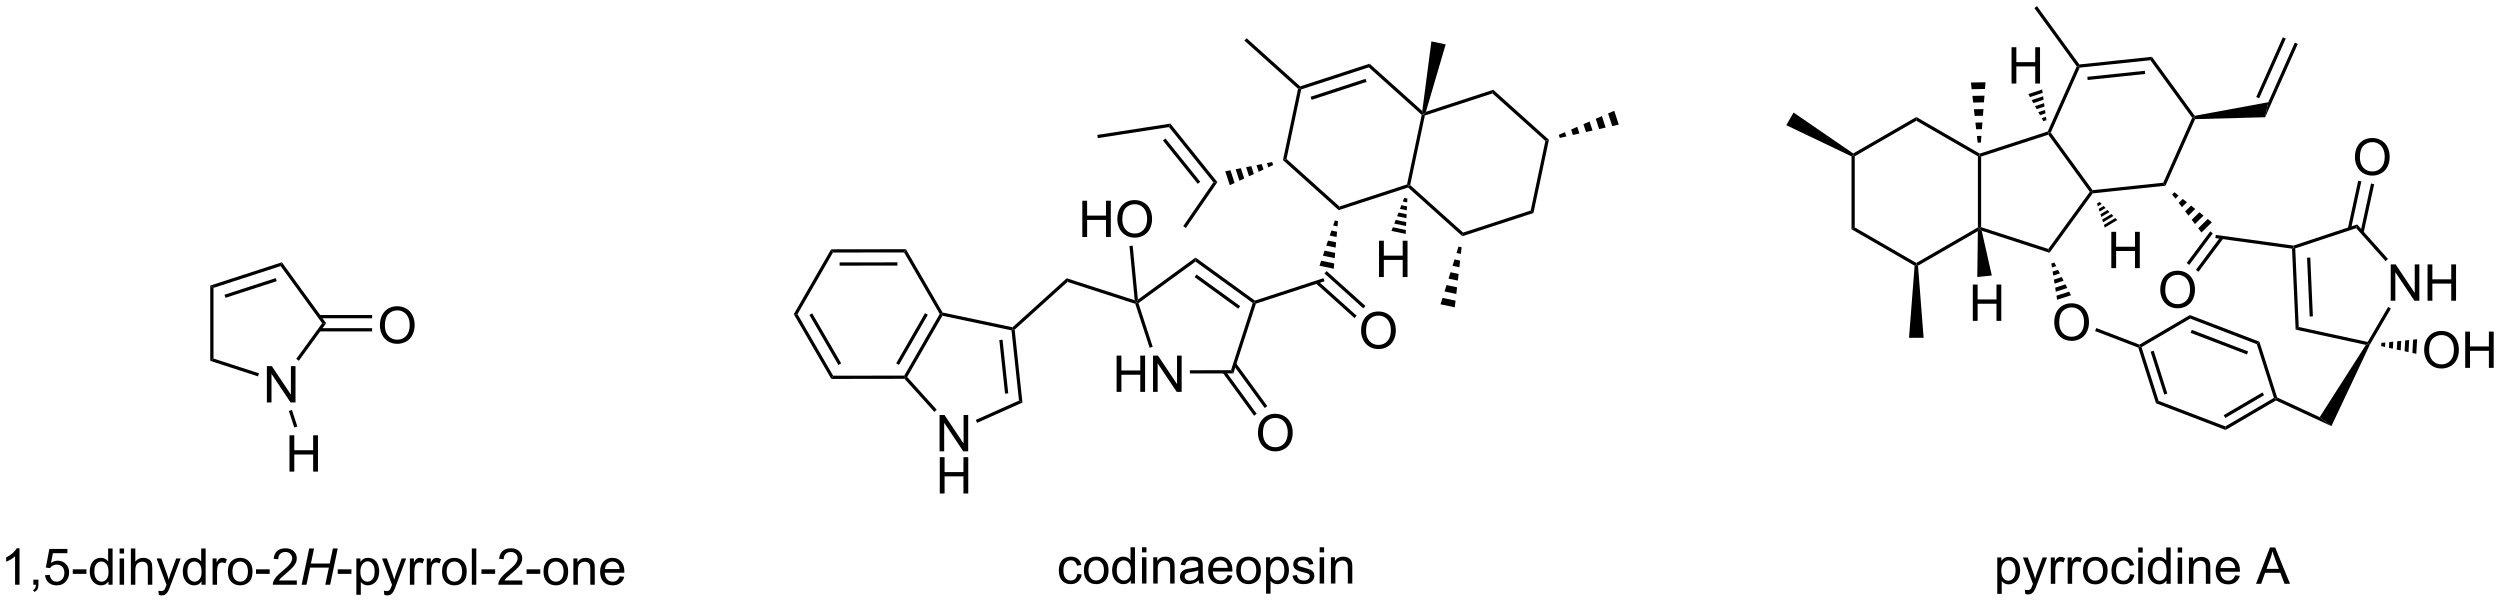 <?xml version="1.0" encoding="UTF-8"?>
<!DOCTYPE svg PUBLIC '-//W3C//DTD SVG 1.0//EN'
          'http://www.w3.org/TR/2001/REC-SVG-20010904/DTD/svg10.dtd'>
<svg stroke-dasharray="none" shape-rendering="auto" xmlns="http://www.w3.org/2000/svg" font-family="'Dialog'" text-rendering="auto" width="1024" fill-opacity="1" color-interpolation="auto" color-rendering="auto" preserveAspectRatio="xMidYMid meet" font-size="12px" viewBox="0 0 1024 247" fill="black" xmlns:xlink="http://www.w3.org/1999/xlink" stroke="black" image-rendering="auto" stroke-miterlimit="10" stroke-linecap="square" stroke-linejoin="miter" font-style="normal" stroke-width="1" height="247" stroke-dashoffset="0" font-weight="normal" stroke-opacity="1"
><!--Generated by the Batik Graphics2D SVG Generator--><defs id="genericDefs"
  /><g
  ><defs id="defs1"
    ><clipPath clipPathUnits="userSpaceOnUse" id="clipPath1"
      ><path d="M1.53 0.633 L407.085 0.633 L407.085 98.23 L1.53 98.23 L1.53 0.633 Z"
      /></clipPath
      ><clipPath clipPathUnits="userSpaceOnUse" id="clipPath2"
      ><path d="M4.989 8.617 L4.989 103.501 L399.267 103.501 L399.267 8.617 Z"
      /></clipPath
    ></defs
    ><g transform="scale(2.525,2.525) translate(-1.53,-0.633) matrix(1.029,0,0,1.029,-3.601,-8.231)"
    ><path d="M47.059 72.057 L47.059 66.33 L47.838 66.33 L50.846 70.825 L50.846 66.33 L51.572 66.33 L51.572 72.057 L50.793 72.057 L47.786 67.557 L47.786 72.057 L47.059 72.057 Z" stroke="none" clip-path="url(#clipPath2)"
    /></g
    ><g transform="matrix(2.597,0,0,2.597,-12.956,-22.38)"
    ><path d="M38.149 53.656 L38.66 54.027 L38.66 65.165 L38.149 65.536 Z" stroke="none" clip-path="url(#clipPath2)"
    /></g
    ><g transform="matrix(2.597,0,0,2.597,-12.956,-22.38)"
    ><path d="M38.149 65.536 L38.66 65.165 L45.838 67.497 L45.68 67.983 Z" stroke="none" clip-path="url(#clipPath2)"
    /></g
    ><g transform="matrix(2.597,0,0,2.597,-12.956,-22.38)"
    ><path d="M52.127 65.518 L51.714 65.218 L55.799 59.596 L56.43 59.596 Z" stroke="none" clip-path="url(#clipPath2)"
    /></g
    ><g transform="matrix(2.597,0,0,2.597,-12.956,-22.38)"
    ><path d="M56.43 59.596 L55.799 59.596 L49.252 50.585 L49.447 49.985 Z" stroke="none" clip-path="url(#clipPath2)"
    /></g
    ><g transform="matrix(2.597,0,0,2.597,-12.956,-22.38)"
    ><path d="M49.447 49.985 L49.252 50.585 L38.66 54.027 L38.149 53.656 ZM48.48 52.478 L40.397 55.104 L40.555 55.589 L48.637 52.963 Z" stroke="none" clip-path="url(#clipPath2)"
    /></g
    ><g transform="matrix(2.597,0,0,2.597,-12.956,-22.38)"
    ><path d="M64.911 59.957 Q64.911 58.53 65.677 57.725 Q66.442 56.918 67.653 56.918 Q68.445 56.918 69.08 57.298 Q69.718 57.676 70.052 58.353 Q70.388 59.03 70.388 59.889 Q70.388 60.761 70.036 61.449 Q69.684 62.136 69.039 62.491 Q68.395 62.845 67.648 62.845 Q66.841 62.845 66.203 62.454 Q65.567 62.061 65.239 61.386 Q64.911 60.709 64.911 59.957 ZM65.692 59.967 Q65.692 61.004 66.247 61.6 Q66.804 62.194 67.645 62.194 Q68.5 62.194 69.052 61.592 Q69.606 60.991 69.606 59.886 Q69.606 59.186 69.369 58.665 Q69.132 58.144 68.677 57.858 Q68.224 57.569 67.656 57.569 Q66.851 57.569 66.27 58.123 Q65.692 58.676 65.692 59.967 Z" stroke="none" clip-path="url(#clipPath2)"
    /></g
    ><g transform="matrix(2.597,0,0,2.597,-12.956,-22.38)"
    ><path d="M55.362 60.887 L63.681 60.887 L63.681 60.377 L55.362 60.377 ZM55.362 58.815 L63.681 58.815 L63.681 58.305 L55.362 58.305 Z" stroke="none" clip-path="url(#clipPath2)"
    /></g
    ><g transform="matrix(2.597,0,0,2.597,-12.956,-22.38)"
    ><path d="M50.647 83.002 L50.647 77.275 L51.404 77.275 L51.404 79.627 L54.381 79.627 L54.381 77.275 L55.139 77.275 L55.139 83.002 L54.381 83.002 L54.381 80.302 L51.404 80.302 L51.404 83.002 L50.647 83.002 Z" stroke="none" clip-path="url(#clipPath2)"
    /></g
    ><g transform="matrix(2.597,0,0,2.597,-12.956,-22.38)"
    ><path d="M50.553 73.435 L51.038 73.278 L51.887 75.889 L51.401 76.046 Z" stroke="none" clip-path="url(#clipPath2)"
    /></g
    ><g transform="matrix(2.597,0,0,2.597,-12.956,-22.38)"
    ><path d="M8.07 100.844 L7.367 100.844 L7.367 96.362 Q7.112 96.604 6.7 96.846 Q6.289 97.088 5.961 97.211 L5.961 96.531 Q6.549 96.252 6.989 95.859 Q7.432 95.463 7.617 95.094 L8.07 95.094 L8.07 100.844 ZM10.248 100.844 L10.248 100.041 L11.05 100.041 L11.05 100.844 Q11.05 101.286 10.894 101.557 Q10.738 101.828 10.397 101.976 L10.202 101.677 Q10.425 101.578 10.53 101.388 Q10.636 101.2 10.647 100.844 L10.248 100.844 ZM12.094 99.344 L12.831 99.281 Q12.914 99.82 13.211 100.091 Q13.51 100.362 13.932 100.362 Q14.44 100.362 14.791 99.979 Q15.143 99.596 15.143 98.963 Q15.143 98.362 14.804 98.016 Q14.469 97.666 13.922 97.666 Q13.581 97.666 13.307 97.823 Q13.034 97.976 12.877 98.221 L12.219 98.135 L12.773 95.195 L15.62 95.195 L15.62 95.867 L13.336 95.867 L13.026 97.406 Q13.541 97.047 14.109 97.047 Q14.859 97.047 15.375 97.568 Q15.89 98.086 15.89 98.901 Q15.89 99.68 15.437 100.245 Q14.885 100.943 13.932 100.943 Q13.151 100.943 12.656 100.505 Q12.164 100.065 12.094 99.344 ZM16.465 99.125 L16.465 98.416 L18.623 98.416 L18.623 99.125 L16.465 99.125 ZM22.092 100.844 L22.092 100.32 Q21.699 100.937 20.933 100.937 Q20.436 100.937 20.019 100.664 Q19.605 100.391 19.376 99.901 Q19.147 99.409 19.147 98.773 Q19.147 98.151 19.353 97.646 Q19.561 97.141 19.975 96.872 Q20.389 96.601 20.902 96.601 Q21.277 96.601 21.569 96.76 Q21.863 96.916 22.045 97.172 L22.045 95.117 L22.746 95.117 L22.746 100.844 L22.092 100.844 ZM19.871 98.773 Q19.871 99.57 20.207 99.966 Q20.543 100.359 20.998 100.359 Q21.459 100.359 21.782 99.982 Q22.105 99.604 22.105 98.831 Q22.105 97.979 21.777 97.581 Q21.449 97.182 20.967 97.182 Q20.498 97.182 20.183 97.565 Q19.871 97.948 19.871 98.773 ZM23.854 95.924 L23.854 95.117 L24.557 95.117 L24.557 95.924 L23.854 95.924 ZM23.854 100.844 L23.854 96.695 L24.557 96.695 L24.557 100.844 L23.854 100.844 ZM25.629 100.844 L25.629 95.117 L26.332 95.117 L26.332 97.172 Q26.824 96.601 27.574 96.601 Q28.035 96.601 28.373 96.784 Q28.715 96.963 28.86 97.284 Q29.006 97.604 29.006 98.213 L29.006 100.844 L28.303 100.844 L28.303 98.213 Q28.303 97.687 28.074 97.448 Q27.847 97.206 27.428 97.206 Q27.116 97.206 26.84 97.37 Q26.566 97.531 26.449 97.81 Q26.332 98.086 26.332 98.573 L26.332 100.844 L25.629 100.844 ZM30.047 102.443 L29.968 101.781 Q30.198 101.844 30.37 101.844 Q30.604 101.844 30.745 101.766 Q30.885 101.687 30.976 101.547 Q31.041 101.443 31.19 101.023 Q31.211 100.966 31.252 100.851 L29.679 96.695 L30.437 96.695 L31.299 99.096 Q31.468 99.555 31.601 100.057 Q31.721 99.573 31.89 99.112 L32.776 96.695 L33.479 96.695 L31.901 100.914 Q31.648 101.599 31.508 101.857 Q31.32 102.203 31.078 102.364 Q30.836 102.528 30.5 102.528 Q30.297 102.528 30.047 102.443 ZM36.768 100.844 L36.768 100.32 Q36.375 100.937 35.609 100.937 Q35.112 100.937 34.695 100.664 Q34.281 100.391 34.052 99.901 Q33.823 99.409 33.823 98.773 Q33.823 98.151 34.028 97.646 Q34.237 97.141 34.651 96.872 Q35.065 96.601 35.578 96.601 Q35.953 96.601 36.245 96.76 Q36.539 96.916 36.721 97.172 L36.721 95.117 L37.422 95.117 L37.422 100.844 L36.768 100.844 ZM34.547 98.773 Q34.547 99.57 34.883 99.966 Q35.218 100.359 35.674 100.359 Q36.135 100.359 36.458 99.982 Q36.781 99.604 36.781 98.831 Q36.781 97.979 36.453 97.581 Q36.125 97.182 35.643 97.182 Q35.174 97.182 34.859 97.565 Q34.547 97.948 34.547 98.773 ZM38.519 100.844 L38.519 96.695 L39.152 96.695 L39.152 97.323 Q39.394 96.883 39.597 96.742 Q39.803 96.601 40.05 96.601 Q40.405 96.601 40.772 96.828 L40.53 97.479 Q40.272 97.328 40.014 97.328 Q39.785 97.328 39.6 97.466 Q39.418 97.604 39.34 97.851 Q39.222 98.226 39.222 98.672 L39.222 100.844 L38.519 100.844 ZM40.928 98.768 Q40.928 97.617 41.569 97.062 Q42.105 96.601 42.873 96.601 Q43.73 96.601 44.272 97.161 Q44.816 97.721 44.816 98.711 Q44.816 99.51 44.574 99.971 Q44.334 100.43 43.876 100.685 Q43.418 100.937 42.873 100.937 Q42.004 100.937 41.465 100.38 Q40.928 99.82 40.928 98.768 ZM41.652 98.768 Q41.652 99.565 41.998 99.963 Q42.347 100.359 42.873 100.359 Q43.397 100.359 43.743 99.961 Q44.092 99.562 44.092 98.745 Q44.092 97.976 43.743 97.581 Q43.394 97.182 42.873 97.182 Q42.347 97.182 41.998 97.578 Q41.652 97.971 41.652 98.768 ZM45.367 99.125 L45.367 98.416 L47.526 98.416 L47.526 99.125 L45.367 99.125 ZM51.804 100.166 L51.804 100.844 L48.018 100.844 Q48.01 100.588 48.101 100.354 Q48.245 99.969 48.562 99.594 Q48.883 99.219 49.484 98.726 Q50.416 97.961 50.745 97.513 Q51.073 97.065 51.073 96.666 Q51.073 96.25 50.773 95.963 Q50.476 95.674 49.995 95.674 Q49.487 95.674 49.182 95.979 Q48.877 96.284 48.875 96.823 L48.151 96.75 Q48.226 95.94 48.711 95.518 Q49.195 95.094 50.01 95.094 Q50.836 95.094 51.315 95.552 Q51.797 96.008 51.797 96.682 Q51.797 97.026 51.656 97.359 Q51.515 97.69 51.187 98.057 Q50.862 98.424 50.104 99.065 Q49.471 99.596 49.291 99.786 Q49.112 99.976 48.995 100.166 L51.804 100.166 Z" stroke="none" clip-path="url(#clipPath2)"
    /></g
    ><g transform="matrix(2.597,0,0,2.597,-12.956,-22.38)"
    ><path d="M52.561 100.844 L53.761 95.117 L54.522 95.117 L54.027 97.495 L56.996 97.495 L57.491 95.117 L58.256 95.117 L57.061 100.844 L56.295 100.844 L56.858 98.143 L53.894 98.143 L53.327 100.844 L52.561 100.844 Z" stroke="none" clip-path="url(#clipPath2)"
    /></g
    ><g transform="matrix(2.597,0,0,2.597,-12.956,-22.38)"
    ><path d="M58.258 99.125 L58.258 98.416 L60.416 98.416 L60.416 99.125 L58.258 99.125 ZM61.195 102.435 L61.195 96.695 L61.836 96.695 L61.836 97.234 Q62.062 96.916 62.346 96.76 Q62.633 96.601 63.039 96.601 Q63.57 96.601 63.976 96.875 Q64.382 97.148 64.588 97.646 Q64.797 98.143 64.797 98.737 Q64.797 99.375 64.567 99.885 Q64.338 100.393 63.903 100.666 Q63.468 100.937 62.987 100.937 Q62.635 100.937 62.356 100.789 Q62.078 100.641 61.898 100.414 L61.898 102.435 L61.195 102.435 ZM61.83 98.791 Q61.83 99.594 62.153 99.976 Q62.479 100.359 62.94 100.359 Q63.409 100.359 63.742 99.963 Q64.078 99.565 64.078 98.734 Q64.078 97.94 63.75 97.547 Q63.424 97.151 62.971 97.151 Q62.523 97.151 62.177 97.573 Q61.83 97.992 61.83 98.791 ZM65.613 102.443 L65.535 101.781 Q65.764 101.844 65.936 101.844 Q66.17 101.844 66.311 101.766 Q66.451 101.687 66.543 101.547 Q66.608 101.443 66.756 101.023 Q66.777 100.966 66.819 100.851 L65.246 96.695 L66.004 96.695 L66.866 99.096 Q67.035 99.555 67.168 100.057 Q67.287 99.573 67.457 99.112 L68.342 96.695 L69.045 96.695 L67.467 100.914 Q67.215 101.599 67.074 101.857 Q66.886 102.203 66.644 102.364 Q66.402 102.528 66.066 102.528 Q65.863 102.528 65.613 102.443 ZM69.636 100.844 L69.636 96.695 L70.269 96.695 L70.269 97.323 Q70.511 96.883 70.715 96.742 Q70.92 96.601 71.168 96.601 Q71.522 96.601 71.889 96.828 L71.647 97.479 Q71.389 97.328 71.131 97.328 Q70.902 97.328 70.717 97.466 Q70.535 97.604 70.457 97.851 Q70.34 98.226 70.34 98.672 L70.34 100.844 L69.636 100.844 ZM72.3 100.844 L72.3 96.695 L72.933 96.695 L72.933 97.323 Q73.175 96.883 73.379 96.742 Q73.584 96.601 73.832 96.601 Q74.186 96.601 74.553 96.828 L74.311 97.479 Q74.053 97.328 73.795 97.328 Q73.566 97.328 73.381 97.466 Q73.199 97.604 73.121 97.851 Q73.004 98.226 73.004 98.672 L73.004 100.844 L72.3 100.844 ZM74.709 98.768 Q74.709 97.617 75.35 97.062 Q75.886 96.601 76.655 96.601 Q77.511 96.601 78.053 97.161 Q78.597 97.721 78.597 98.711 Q78.597 99.51 78.355 99.971 Q78.116 100.43 77.657 100.685 Q77.199 100.937 76.655 100.937 Q75.785 100.937 75.246 100.38 Q74.709 99.82 74.709 98.768 ZM75.433 98.768 Q75.433 99.565 75.78 99.963 Q76.129 100.359 76.655 100.359 Q77.178 100.359 77.524 99.961 Q77.873 99.562 77.873 98.745 Q77.873 97.976 77.524 97.581 Q77.175 97.182 76.655 97.182 Q76.129 97.182 75.78 97.578 Q75.433 97.971 75.433 98.768 ZM79.406 100.844 L79.406 95.117 L80.109 95.117 L80.109 100.844 L79.406 100.844 ZM80.925 99.125 L80.925 98.416 L83.084 98.416 L83.084 99.125 L80.925 99.125 ZM87.363 100.166 L87.363 100.844 L83.576 100.844 Q83.569 100.588 83.66 100.354 Q83.803 99.969 84.121 99.594 Q84.441 99.219 85.043 98.726 Q85.975 97.961 86.303 97.513 Q86.631 97.065 86.631 96.666 Q86.631 96.25 86.332 95.963 Q86.035 95.674 85.553 95.674 Q85.045 95.674 84.741 95.979 Q84.436 96.284 84.433 96.823 L83.709 96.75 Q83.785 95.94 84.269 95.518 Q84.754 95.094 85.569 95.094 Q86.394 95.094 86.873 95.552 Q87.355 96.008 87.355 96.682 Q87.355 97.026 87.215 97.359 Q87.074 97.69 86.746 98.057 Q86.42 98.424 85.662 99.065 Q85.03 99.596 84.85 99.786 Q84.67 99.976 84.553 100.166 L87.363 100.166 ZM88.039 99.125 L88.039 98.416 L90.198 98.416 L90.198 99.125 L88.039 99.125 ZM90.713 98.768 Q90.713 97.617 91.354 97.062 Q91.89 96.601 92.659 96.601 Q93.515 96.601 94.057 97.161 Q94.601 97.721 94.601 98.711 Q94.601 99.51 94.359 99.971 Q94.12 100.43 93.661 100.685 Q93.203 100.937 92.659 100.937 Q91.789 100.937 91.25 100.38 Q90.713 99.82 90.713 98.768 ZM91.437 98.768 Q91.437 99.565 91.784 99.963 Q92.132 100.359 92.659 100.359 Q93.182 100.359 93.528 99.961 Q93.877 99.562 93.877 98.745 Q93.877 97.976 93.528 97.581 Q93.179 97.182 92.659 97.182 Q92.132 97.182 91.784 97.578 Q91.437 97.971 91.437 98.768 ZM95.425 100.844 L95.425 96.695 L96.058 96.695 L96.058 97.284 Q96.514 96.601 97.379 96.601 Q97.754 96.601 98.066 96.737 Q98.381 96.87 98.537 97.088 Q98.694 97.307 98.756 97.609 Q98.795 97.805 98.795 98.291 L98.795 100.844 L98.092 100.844 L98.092 98.32 Q98.092 97.891 98.009 97.677 Q97.928 97.463 97.72 97.338 Q97.511 97.211 97.23 97.211 Q96.78 97.211 96.454 97.497 Q96.129 97.781 96.129 98.578 L96.129 100.844 L95.425 100.844 ZM102.713 99.508 L103.44 99.596 Q103.268 100.234 102.802 100.586 Q102.338 100.937 101.617 100.937 Q100.705 100.937 100.172 100.377 Q99.64 99.815 99.64 98.805 Q99.64 97.758 100.179 97.18 Q100.719 96.601 101.578 96.601 Q102.409 96.601 102.935 97.169 Q103.463 97.734 103.463 98.76 Q103.463 98.823 103.461 98.948 L100.367 98.948 Q100.406 99.633 100.752 99.997 Q101.101 100.359 101.62 100.359 Q102.007 100.359 102.281 100.156 Q102.554 99.953 102.713 99.508 ZM100.406 98.37 L102.721 98.37 Q102.674 97.846 102.455 97.586 Q102.12 97.18 101.586 97.18 Q101.101 97.18 100.77 97.505 Q100.44 97.828 100.406 98.37 Z" stroke="none" clip-path="url(#clipPath2)"
    /></g
    ><g transform="matrix(2.597,0,0,2.597,-12.956,-22.38)"
    ><path d="M147.873 47.921 L147.579 48.432 L136.365 48.449 L136.07 47.939 ZM146.533 49.995 L137.416 50.008 L137.417 50.519 L146.534 50.505 Z" stroke="none" clip-path="url(#clipPath2)"
    /></g
    ><g transform="matrix(2.597,0,0,2.597,-12.956,-22.38)"
    ><path d="M136.07 47.939 L136.365 48.449 L130.773 58.169 L130.184 58.17 Z" stroke="none" clip-path="url(#clipPath2)"
    /></g
    ><g transform="matrix(2.597,0,0,2.597,-12.956,-22.38)"
    ><path d="M130.184 58.17 L130.773 58.169 L136.394 67.872 L136.101 68.383 ZM132.649 58.294 L137.22 66.182 L137.661 65.926 L133.091 58.038 Z" stroke="none" clip-path="url(#clipPath2)"
    /></g
    ><g transform="matrix(2.597,0,0,2.597,-12.956,-22.38)"
    ><path d="M136.101 68.383 L136.394 67.872 L147.608 67.855 L147.756 68.11 L147.643 68.365 Z" stroke="none" clip-path="url(#clipPath2)"
    /></g
    ><g transform="matrix(2.597,0,0,2.597,-12.956,-22.38)"
    ><path d="M148.07 68.076 L147.756 68.11 L147.608 67.855 L153.201 58.135 L153.495 58.134 L153.624 58.422 ZM146.778 66.167 L151.325 58.265 L150.882 58.011 L146.336 65.913 Z" stroke="none" clip-path="url(#clipPath2)"
    /></g
    ><g transform="matrix(2.597,0,0,2.597,-12.956,-22.38)"
    ><path d="M153.659 57.908 L153.495 58.134 L153.201 58.135 L147.579 48.432 L147.873 47.921 Z" stroke="none" clip-path="url(#clipPath2)"
    /></g
    ><g transform="matrix(2.597,0,0,2.597,-12.956,-22.38)"
    ><path d="M153.179 79.801 L153.179 74.074 L153.958 74.074 L156.966 78.569 L156.966 74.074 L157.692 74.074 L157.692 79.801 L156.914 79.801 L153.906 75.301 L153.906 79.801 L153.179 79.801 Z" stroke="none" clip-path="url(#clipPath2)"
    /></g
    ><g transform="matrix(2.597,0,0,2.597,-12.956,-22.38)"
    ><path d="M153.211 86.451 L153.211 80.724 L153.968 80.724 L153.968 83.076 L156.945 83.076 L156.945 80.724 L157.703 80.724 L157.703 86.451 L156.945 86.451 L156.945 83.75 L153.968 83.75 L153.968 86.451 L153.211 86.451 Z" stroke="none" clip-path="url(#clipPath2)"
    /></g
    ><g transform="matrix(2.597,0,0,2.597,-12.956,-22.38)"
    ><path d="M147.643 68.365 L147.756 68.11 L148.07 68.076 L152.729 73.235 L152.35 73.577 Z" stroke="none" clip-path="url(#clipPath2)"
    /></g
    ><g transform="matrix(2.597,0,0,2.597,-12.956,-22.38)"
    ><path d="M159.099 75.308 L158.891 74.842 L165.703 71.797 L166.25 72.111 Z" stroke="none" clip-path="url(#clipPath2)"
    /></g
    ><g transform="matrix(2.597,0,0,2.597,-12.956,-22.38)"
    ><path d="M166.25 72.111 L165.703 71.797 L164.522 60.721 L164.756 60.51 L165.024 60.612 ZM164.011 70.65 L163.11 62.199 L162.602 62.253 L163.503 70.704 Z" stroke="none" clip-path="url(#clipPath2)"
    /></g
    ><g transform="matrix(2.597,0,0,2.597,-12.956,-22.38)"
    ><path d="M164.682 60.234 L164.756 60.51 L164.522 60.721 L153.624 58.422 L153.495 58.134 L153.659 57.908 Z" stroke="none" clip-path="url(#clipPath2)"
    /></g
    ><g transform="matrix(2.597,0,0,2.597,-12.956,-22.38)"
    ><path d="M165.024 60.612 L164.756 60.51 L164.682 60.234 L173.235 52.508 L173.359 53.084 Z" stroke="none" clip-path="url(#clipPath2)"
    /></g
    ><g transform="matrix(2.597,0,0,2.597,-12.956,-22.38)"
    ><path d="M173.359 53.084 L173.235 52.508 L183.957 55.974 L184.248 56.336 L184.046 56.539 Z" stroke="none" clip-path="url(#clipPath2)"
    /></g
    ><g transform="matrix(2.597,0,0,2.597,-12.956,-22.38)"
    ><path d="M181.1 70.426 L181.1 64.699 L181.857 64.699 L181.857 67.051 L184.834 67.051 L184.834 64.699 L185.592 64.699 L185.592 70.426 L184.834 70.426 L184.834 67.725 L181.857 67.725 L181.857 70.426 L181.1 70.426 ZM186.846 70.426 L186.846 64.699 L187.625 64.699 L190.632 69.194 L190.632 64.699 L191.359 64.699 L191.359 70.426 L190.58 70.426 L187.572 65.926 L187.572 70.426 L186.846 70.426 Z" stroke="none" clip-path="url(#clipPath2)"
    /></g
    ><g transform="matrix(2.597,0,0,2.597,-12.956,-22.38)"
    ><path d="M184.046 56.539 L184.248 56.336 L184.548 56.433 L186.795 63.312 L186.31 63.471 Z" stroke="none" clip-path="url(#clipPath2)"
    /></g
    ><g transform="matrix(2.597,0,0,2.597,-12.956,-22.38)"
    ><path d="M192.662 67.524 L192.661 67.014 L199.144 67.004 L199.515 67.513 Z" stroke="none" clip-path="url(#clipPath2)"
    /></g
    ><g transform="matrix(2.597,0,0,2.597,-12.956,-22.38)"
    ><path d="M199.515 67.513 L199.144 67.004 L202.57 56.406 L202.869 56.308 L203.072 56.51 Z" stroke="none" clip-path="url(#clipPath2)"
    /></g
    ><g transform="matrix(2.597,0,0,2.597,-12.956,-22.38)"
    ><path d="M202.914 56.025 L202.869 56.308 L202.57 56.406 L193.549 49.873 L193.548 49.242 ZM200.585 56.896 L193.702 51.911 L193.403 52.325 L200.286 57.309 Z" stroke="none" clip-path="url(#clipPath2)"
    /></g
    ><g transform="matrix(2.597,0,0,2.597,-12.956,-22.38)"
    ><path d="M193.548 49.242 L193.549 49.873 L184.548 56.433 L184.248 56.336 L184.459 55.867 Z" stroke="none" clip-path="url(#clipPath2)"
    /></g
    ><g transform="matrix(2.597,0,0,2.597,-12.956,-22.38)"
    ><path d="M175.692 46.002 L175.692 40.276 L176.45 40.276 L176.45 42.627 L179.427 42.627 L179.427 40.276 L180.185 40.276 L180.185 46.002 L179.427 46.002 L179.427 43.302 L176.45 43.302 L176.45 46.002 L175.692 46.002 ZM181.217 43.213 Q181.217 41.786 181.983 40.981 Q182.749 40.174 183.959 40.174 Q184.751 40.174 185.387 40.554 Q186.025 40.932 186.358 41.609 Q186.694 42.286 186.694 43.145 Q186.694 44.018 186.342 44.705 Q185.991 45.393 185.345 45.747 Q184.702 46.101 183.954 46.101 Q183.147 46.101 182.509 45.711 Q181.874 45.317 181.545 44.643 Q181.217 43.966 181.217 43.213 ZM181.999 43.224 Q181.999 44.26 182.553 44.856 Q183.111 45.45 183.952 45.45 Q184.806 45.45 185.358 44.849 Q185.913 44.247 185.913 43.143 Q185.913 42.442 185.676 41.922 Q185.439 41.401 184.983 41.114 Q184.53 40.825 183.962 40.825 Q183.157 40.825 182.577 41.38 Q181.999 41.932 181.999 43.224 Z" stroke="none" clip-path="url(#clipPath2)"
    /></g
    ><g transform="matrix(2.597,0,0,2.597,-12.956,-22.38)"
    ><path d="M184.459 55.867 L184.248 56.336 L183.957 55.974 L183.131 47.414 L183.639 47.365 Z" stroke="none" clip-path="url(#clipPath2)"
    /></g
    ><g transform="matrix(2.597,0,0,2.597,-12.956,-22.38)"
    ><path d="M203.396 76.92 Q203.396 75.493 204.162 74.688 Q204.928 73.881 206.138 73.881 Q206.93 73.881 207.566 74.261 Q208.204 74.639 208.537 75.316 Q208.873 75.993 208.873 76.852 Q208.873 77.725 208.521 78.412 Q208.17 79.1 207.524 79.454 Q206.881 79.808 206.133 79.808 Q205.326 79.808 204.688 79.417 Q204.053 79.024 203.724 78.35 Q203.396 77.672 203.396 76.92 ZM204.178 76.93 Q204.178 77.967 204.732 78.563 Q205.29 79.157 206.131 79.157 Q206.985 79.157 207.537 78.555 Q208.092 77.954 208.092 76.85 Q208.092 76.149 207.855 75.628 Q207.618 75.107 207.162 74.821 Q206.709 74.532 206.141 74.532 Q205.336 74.532 204.756 75.087 Q204.178 75.639 204.178 76.93 Z" stroke="none" clip-path="url(#clipPath2)"
    /></g
    ><g transform="matrix(2.597,0,0,2.597,-12.956,-22.38)"
    ><path d="M197.843 67.411 L202.782 74.187 L203.195 73.887 L198.255 67.11 ZM199.517 66.191 L204.456 72.967 L204.869 72.667 L199.929 65.89 Z" stroke="none" clip-path="url(#clipPath2)"
    /></g
    ><g transform="matrix(2.597,0,0,2.597,-12.956,-22.38)"
    ><path d="M203.072 56.51 L202.869 56.308 L202.914 56.025 L213.73 52.492 L213.888 52.977 Z" stroke="none" clip-path="url(#clipPath2)"
    /></g
    ><g transform="matrix(2.597,0,0,2.597,-12.956,-22.38)"
    ><path d="M213.099 50.528 L213.368 49.735 L215.425 50.169 L215.351 51.003 ZM213.637 48.942 L213.906 48.149 L215.573 48.501 L215.499 49.335 ZM214.175 47.356 L214.444 46.563 L215.722 46.832 L215.648 47.666 ZM214.713 45.77 L214.982 44.977 L215.871 45.164 L215.796 45.998 ZM215.251 44.184 L215.52 43.391 L216.019 43.496 L215.945 44.33 Z" stroke="none" clip-path="url(#clipPath2)"
    /></g
    ><g transform="matrix(2.597,0,0,2.597,-12.956,-22.38)"
    ><path d="M219.661 60.783 Q219.661 59.356 220.427 58.552 Q221.193 57.745 222.404 57.745 Q223.195 57.745 223.831 58.125 Q224.469 58.502 224.802 59.179 Q225.138 59.856 225.138 60.716 Q225.138 61.588 224.786 62.276 Q224.435 62.963 223.789 63.317 Q223.146 63.672 222.399 63.672 Q221.591 63.672 220.953 63.281 Q220.318 62.888 219.99 62.213 Q219.661 61.536 219.661 60.783 ZM220.443 60.794 Q220.443 61.83 220.998 62.427 Q221.555 63.02 222.396 63.02 Q223.25 63.02 223.802 62.419 Q224.357 61.817 224.357 60.713 Q224.357 60.013 224.12 59.492 Q223.883 58.971 223.427 58.685 Q222.974 58.395 222.406 58.395 Q221.602 58.395 221.021 58.95 Q220.443 59.502 220.443 60.794 Z" stroke="none" clip-path="url(#clipPath2)"
    /></g
    ><g transform="matrix(2.597,0,0,2.597,-12.956,-22.38)"
    ><path d="M212.502 53.296 L218.624 58.791 L218.964 58.411 L212.843 52.916 ZM213.886 51.754 L220.007 57.249 L220.348 56.87 L214.226 51.375 Z" stroke="none" clip-path="url(#clipPath2)"
    /></g
    ><g transform="matrix(2.597,0,0,2.597,-12.956,-22.38)"
    ><path d="M216.124 41.762 L216.246 41.186 L226.906 37.704 L227.125 37.901 L227.064 38.189 Z" stroke="none" clip-path="url(#clipPath2)"
    /></g
    ><g transform="matrix(2.597,0,0,2.597,-12.956,-22.38)"
    ><path d="M227.405 37.809 L227.125 37.901 L226.906 37.704 L229.221 26.732 L229.501 26.64 L229.72 26.837 Z" stroke="none" clip-path="url(#clipPath2)"
    /></g
    ><g transform="matrix(2.597,0,0,2.597,-12.956,-22.38)"
    ><path d="M229.311 26.127 L229.501 26.64 L229.221 26.732 L220.875 19.241 L220.997 18.664 Z" stroke="none" clip-path="url(#clipPath2)"
    /></g
    ><g transform="matrix(2.597,0,0,2.597,-12.956,-22.38)"
    ><path d="M220.997 18.664 L220.875 19.241 L210.215 22.722 L209.996 22.525 L210.057 22.237 ZM220.363 21.05 L211.697 23.881 L211.856 24.366 L220.522 21.535 Z" stroke="none" clip-path="url(#clipPath2)"
    /></g
    ><g transform="matrix(2.597,0,0,2.597,-12.956,-22.38)"
    ><path d="M209.716 22.617 L209.996 22.525 L210.215 22.722 L207.901 33.695 L207.341 33.878 Z" stroke="none" clip-path="url(#clipPath2)"
    /></g
    ><g transform="matrix(2.597,0,0,2.597,-12.956,-22.38)"
    ><path d="M207.341 33.878 L207.901 33.695 L216.246 41.186 L216.124 41.762 Z" stroke="none" clip-path="url(#clipPath2)"
    /></g
    ><g transform="matrix(2.597,0,0,2.597,-12.956,-22.38)"
    ><path d="M227.064 38.189 L227.125 37.901 L227.405 37.809 L235.75 45.301 L235.628 45.877 Z" stroke="none" clip-path="url(#clipPath2)"
    /></g
    ><g transform="matrix(2.597,0,0,2.597,-12.956,-22.38)"
    ><path d="M235.628 45.877 L235.75 45.301 L246.41 41.819 L246.848 42.213 Z" stroke="none" clip-path="url(#clipPath2)"
    /></g
    ><g transform="matrix(2.597,0,0,2.597,-12.956,-22.38)"
    ><path d="M246.848 42.213 L246.41 41.819 L248.725 30.846 L249.285 30.664 Z" stroke="none" clip-path="url(#clipPath2)"
    /></g
    ><g transform="matrix(2.597,0,0,2.597,-12.956,-22.38)"
    ><path d="M249.285 30.664 L248.725 30.846 L240.38 23.355 L240.501 22.779 Z" stroke="none" clip-path="url(#clipPath2)"
    /></g
    ><g transform="matrix(2.597,0,0,2.597,-12.956,-22.38)"
    ><path d="M240.501 22.779 L240.38 23.355 L229.72 26.837 L229.501 26.64 L229.881 26.248 Z" stroke="none" clip-path="url(#clipPath2)"
    /></g
    ><g transform="matrix(2.597,0,0,2.597,-12.956,-22.38)"
    ><path d="M205.787 34.654 L205.027 35.006 L204.807 34.332 L205.628 34.169 ZM204.268 35.359 L203.508 35.712 L203.164 34.659 L203.986 34.496 ZM202.749 36.065 L201.989 36.417 L201.522 34.986 L202.343 34.823 ZM201.23 36.77 L200.47 37.123 L199.879 35.313 L200.7 35.15 ZM199.711 37.476 L198.951 37.828 L198.237 35.64 L199.058 35.477 Z" stroke="none" clip-path="url(#clipPath2)"
    /></g
    ><g transform="matrix(2.597,0,0,2.597,-12.956,-22.38)"
    ><path d="M196.363 37.371 L196.999 37.347 L192.025 44.573 L191.605 44.284 Z" stroke="none" clip-path="url(#clipPath2)"
    /></g
    ><g transform="matrix(2.597,0,0,2.597,-12.956,-22.38)"
    ><path d="M196.999 37.347 L196.363 37.371 L189.364 28.663 L189.577 28.114 ZM194.299 37.295 L188.804 30.459 L188.407 30.779 L193.901 37.615 Z" stroke="none" clip-path="url(#clipPath2)"
    /></g
    ><g transform="matrix(2.597,0,0,2.597,-12.956,-22.38)"
    ><path d="M189.577 28.114 L189.364 28.663 L178.136 30.4 L178.058 29.895 Z" stroke="none" clip-path="url(#clipPath2)"
    /></g
    ><g transform="matrix(2.597,0,0,2.597,-12.956,-22.38)"
    ><path d="M210.057 22.237 L209.996 22.525 L209.716 22.617 L201.262 15.027 L201.602 14.648 Z" stroke="none" clip-path="url(#clipPath2)"
    /></g
    ><g transform="matrix(2.597,0,0,2.597,-12.956,-22.38)"
    ><path d="M229.881 26.248 L229.501 26.64 L229.311 26.127 L230.75 15.142 L233.002 15.617 Z" stroke="none" clip-path="url(#clipPath2)"
    /></g
    ><g transform="matrix(2.597,0,0,2.597,-12.956,-22.38)"
    ><path d="M222.49 52.312 L222.49 46.585 L223.248 46.585 L223.248 48.937 L226.224 48.937 L226.224 46.585 L226.982 46.585 L226.982 52.312 L226.224 52.312 L226.224 49.611 L223.248 49.611 L223.248 52.312 L222.49 52.312 Z" stroke="none" clip-path="url(#clipPath2)"
    /></g
    ><g transform="matrix(2.597,0,0,2.597,-12.956,-22.38)"
    ><path d="M226.959 39.923 L226.93 40.544 L226.236 40.398 L226.46 39.818 ZM226.9 41.166 L226.871 41.787 L225.787 41.558 L226.012 40.978 ZM226.842 42.408 L226.812 43.03 L225.339 42.719 L225.563 42.139 ZM226.783 43.651 L226.754 44.272 L224.891 43.879 L225.115 43.299 ZM226.724 44.894 L226.695 45.515 L224.443 45.04 L224.667 44.46 Z" stroke="none" clip-path="url(#clipPath2)"
    /></g
    ><g transform="matrix(2.597,0,0,2.597,-12.956,-22.38)"
    ><path d="M235.523 47.611 L235.403 48.664 L234.709 48.517 L235.024 47.505 ZM235.282 49.717 L235.162 50.77 L234.079 50.541 L234.394 49.529 ZM235.042 51.822 L234.921 52.875 L233.448 52.565 L233.763 51.553 ZM234.801 53.928 L234.68 54.981 L232.818 54.588 L233.133 53.577 ZM234.56 56.034 L234.44 57.087 L232.187 56.612 L232.503 55.6 Z" stroke="none" clip-path="url(#clipPath2)"
    /></g
    ><g transform="matrix(2.597,0,0,2.597,-12.956,-22.38)"
    ><path d="M250.839 29.888 L251.811 29.465 L252.031 30.14 L250.997 30.373 ZM252.783 29.043 L253.755 28.621 L254.099 29.674 L253.065 29.907 ZM254.727 28.199 L255.699 27.777 L256.167 29.208 L255.133 29.441 ZM256.671 27.355 L257.643 26.932 L258.234 28.742 L257.2 28.975 ZM258.615 26.51 L259.587 26.088 L260.302 28.276 L259.268 28.509 Z" stroke="none" clip-path="url(#clipPath2)"
    /></g
    ><g transform="matrix(2.597,0,0,2.597,-12.956,-22.38)"
    ><path d="M174.909 99.135 L175.602 99.227 Q175.487 99.94 175.021 100.346 Q174.555 100.75 173.875 100.75 Q173.024 100.75 172.506 100.193 Q171.987 99.635 171.987 98.596 Q171.987 97.924 172.209 97.422 Q172.433 96.917 172.888 96.667 Q173.344 96.414 173.878 96.414 Q174.555 96.414 174.985 96.755 Q175.414 97.096 175.534 97.727 L174.852 97.831 Q174.753 97.414 174.506 97.203 Q174.258 96.992 173.907 96.992 Q173.375 96.992 173.042 97.372 Q172.711 97.752 172.711 98.578 Q172.711 99.414 173.032 99.794 Q173.352 100.172 173.868 100.172 Q174.282 100.172 174.558 99.919 Q174.836 99.664 174.909 99.135 ZM175.94 98.581 Q175.94 97.43 176.581 96.875 Q177.118 96.414 177.886 96.414 Q178.743 96.414 179.284 96.974 Q179.828 97.534 179.828 98.523 Q179.828 99.323 179.586 99.784 Q179.347 100.242 178.888 100.497 Q178.43 100.75 177.886 100.75 Q177.016 100.75 176.477 100.193 Q175.94 99.633 175.94 98.581 ZM176.664 98.581 Q176.664 99.377 177.011 99.776 Q177.36 100.172 177.886 100.172 Q178.409 100.172 178.756 99.773 Q179.105 99.375 179.105 98.557 Q179.105 97.789 178.756 97.393 Q178.407 96.995 177.886 96.995 Q177.36 96.995 177.011 97.391 Q176.664 97.784 176.664 98.581 ZM183.343 100.656 L183.343 100.133 Q182.95 100.75 182.184 100.75 Q181.686 100.75 181.27 100.477 Q180.856 100.203 180.627 99.713 Q180.398 99.221 180.398 98.586 Q180.398 97.963 180.603 97.458 Q180.811 96.953 181.226 96.685 Q181.64 96.414 182.153 96.414 Q182.528 96.414 182.819 96.573 Q183.114 96.729 183.296 96.984 L183.296 94.93 L183.996 94.93 L183.996 100.656 L183.343 100.656 ZM181.121 98.586 Q181.121 99.383 181.457 99.779 Q181.793 100.172 182.249 100.172 Q182.71 100.172 183.033 99.794 Q183.356 99.417 183.356 98.643 Q183.356 97.792 183.028 97.393 Q182.7 96.995 182.218 96.995 Q181.749 96.995 181.434 97.377 Q181.121 97.76 181.121 98.586 ZM185.105 95.737 L185.105 94.93 L185.808 94.93 L185.808 95.737 L185.105 95.737 ZM185.105 100.656 L185.105 96.508 L185.808 96.508 L185.808 100.656 L185.105 100.656 ZM186.879 100.656 L186.879 96.508 L187.512 96.508 L187.512 97.096 Q187.968 96.414 188.832 96.414 Q189.207 96.414 189.52 96.549 Q189.835 96.682 189.991 96.901 Q190.148 97.12 190.21 97.422 Q190.249 97.617 190.249 98.104 L190.249 100.656 L189.546 100.656 L189.546 98.133 Q189.546 97.703 189.463 97.49 Q189.382 97.276 189.173 97.151 Q188.965 97.023 188.684 97.023 Q188.233 97.023 187.908 97.31 Q187.582 97.594 187.582 98.391 L187.582 100.656 L186.879 100.656 ZM194.034 100.143 Q193.644 100.477 193.282 100.615 Q192.922 100.75 192.508 100.75 Q191.823 100.75 191.456 100.417 Q191.089 100.081 191.089 99.562 Q191.089 99.258 191.227 99.005 Q191.368 98.752 191.591 98.602 Q191.815 98.448 192.097 98.37 Q192.305 98.315 192.722 98.266 Q193.573 98.164 193.977 98.023 Q193.98 97.877 193.98 97.838 Q193.98 97.409 193.782 97.234 Q193.511 96.995 192.98 96.995 Q192.485 96.995 192.248 97.169 Q192.011 97.344 191.899 97.784 L191.211 97.69 Q191.305 97.25 191.519 96.979 Q191.735 96.706 192.141 96.56 Q192.547 96.414 193.081 96.414 Q193.612 96.414 193.943 96.539 Q194.276 96.664 194.433 96.854 Q194.589 97.042 194.651 97.331 Q194.688 97.51 194.688 97.979 L194.688 98.917 Q194.688 99.898 194.732 100.159 Q194.776 100.417 194.909 100.656 L194.175 100.656 Q194.065 100.437 194.034 100.143 ZM193.977 98.573 Q193.594 98.729 192.828 98.838 Q192.394 98.901 192.214 98.979 Q192.034 99.057 191.935 99.208 Q191.839 99.359 191.839 99.542 Q191.839 99.823 192.052 100.01 Q192.266 100.198 192.675 100.198 Q193.081 100.198 193.396 100.021 Q193.714 99.844 193.862 99.534 Q193.977 99.297 193.977 98.831 L193.977 98.573 ZM198.616 99.32 L199.343 99.409 Q199.171 100.047 198.705 100.398 Q198.241 100.75 197.52 100.75 Q196.608 100.75 196.075 100.19 Q195.543 99.627 195.543 98.617 Q195.543 97.57 196.082 96.992 Q196.621 96.414 197.481 96.414 Q198.311 96.414 198.838 96.982 Q199.366 97.547 199.366 98.573 Q199.366 98.635 199.364 98.76 L196.27 98.76 Q196.309 99.445 196.655 99.81 Q197.004 100.172 197.523 100.172 Q197.911 100.172 198.184 99.969 Q198.457 99.766 198.616 99.32 ZM196.309 98.182 L198.624 98.182 Q198.577 97.659 198.358 97.398 Q198.023 96.992 197.489 96.992 Q197.004 96.992 196.673 97.318 Q196.343 97.641 196.309 98.182 ZM199.964 98.581 Q199.964 97.43 200.605 96.875 Q201.141 96.414 201.909 96.414 Q202.766 96.414 203.308 96.974 Q203.852 97.534 203.852 98.523 Q203.852 99.323 203.61 99.784 Q203.37 100.242 202.912 100.497 Q202.453 100.75 201.909 100.75 Q201.039 100.75 200.5 100.193 Q199.964 99.633 199.964 98.581 ZM200.688 98.581 Q200.688 99.377 201.034 99.776 Q201.383 100.172 201.909 100.172 Q202.433 100.172 202.779 99.773 Q203.128 99.375 203.128 98.557 Q203.128 97.789 202.779 97.393 Q202.43 96.995 201.909 96.995 Q201.383 96.995 201.034 97.391 Q200.688 97.784 200.688 98.581 ZM204.676 102.247 L204.676 96.508 L205.317 96.508 L205.317 97.047 Q205.543 96.729 205.827 96.573 Q206.114 96.414 206.52 96.414 Q207.051 96.414 207.457 96.687 Q207.864 96.961 208.069 97.458 Q208.278 97.956 208.278 98.549 Q208.278 99.187 208.048 99.698 Q207.819 100.206 207.384 100.479 Q206.95 100.75 206.468 100.75 Q206.116 100.75 205.838 100.602 Q205.559 100.453 205.379 100.227 L205.379 102.247 L204.676 102.247 ZM205.311 98.604 Q205.311 99.406 205.634 99.789 Q205.96 100.172 206.421 100.172 Q206.89 100.172 207.223 99.776 Q207.559 99.377 207.559 98.547 Q207.559 97.752 207.231 97.359 Q206.905 96.963 206.452 96.963 Q206.004 96.963 205.658 97.385 Q205.311 97.805 205.311 98.604 ZM208.844 99.417 L209.539 99.307 Q209.597 99.727 209.865 99.951 Q210.133 100.172 210.612 100.172 Q211.097 100.172 211.331 99.974 Q211.565 99.776 211.565 99.51 Q211.565 99.273 211.36 99.135 Q211.214 99.042 210.641 98.898 Q209.868 98.703 209.568 98.56 Q209.269 98.417 209.115 98.167 Q208.961 97.914 208.961 97.609 Q208.961 97.331 209.086 97.096 Q209.214 96.859 209.433 96.703 Q209.597 96.581 209.881 96.497 Q210.164 96.414 210.487 96.414 Q210.977 96.414 211.344 96.555 Q211.714 96.695 211.888 96.935 Q212.065 97.174 212.133 97.578 L211.446 97.672 Q211.399 97.352 211.172 97.172 Q210.948 96.992 210.539 96.992 Q210.055 96.992 209.847 97.154 Q209.641 97.312 209.641 97.526 Q209.641 97.664 209.727 97.773 Q209.813 97.885 209.995 97.961 Q210.102 98 210.618 98.141 Q211.362 98.338 211.657 98.466 Q211.953 98.594 212.12 98.836 Q212.289 99.078 212.289 99.437 Q212.289 99.789 212.084 100.099 Q211.878 100.409 211.49 100.581 Q211.105 100.75 210.618 100.75 Q209.808 100.75 209.383 100.414 Q208.961 100.078 208.844 99.417 ZM213.128 95.737 L213.128 94.93 L213.831 94.93 L213.831 95.737 L213.128 95.737 ZM213.128 100.656 L213.128 96.508 L213.831 96.508 L213.831 100.656 L213.128 100.656 ZM214.903 100.656 L214.903 96.508 L215.536 96.508 L215.536 97.096 Q215.991 96.414 216.856 96.414 Q217.231 96.414 217.543 96.549 Q217.858 96.682 218.015 96.901 Q218.171 97.12 218.233 97.422 Q218.273 97.617 218.273 98.104 L218.273 100.656 L217.569 100.656 L217.569 98.133 Q217.569 97.703 217.486 97.49 Q217.405 97.276 217.197 97.151 Q216.989 97.023 216.707 97.023 Q216.257 97.023 215.931 97.31 Q215.606 97.594 215.606 98.391 L215.606 100.656 L214.903 100.656 Z" stroke="none" clip-path="url(#clipPath2)"
    /></g
    ><g transform="matrix(2.597,0,0,2.597,-12.956,-22.38)"
    ><path d="M297.01 33.28 L297.265 33.12 L297.52 33.267 L297.52 44.482 L297.01 44.776 Z" stroke="none" clip-path="url(#clipPath2)"
    /></g
    ><g transform="matrix(2.597,0,0,2.597,-12.956,-22.38)"
    ><path d="M297.01 44.776 L297.52 44.482 L307.231 50.089 L307.231 50.383 L306.965 50.524 Z" stroke="none" clip-path="url(#clipPath2)"
    /></g
    ><g transform="matrix(2.597,0,0,2.597,-12.956,-22.38)"
    ><path d="M307.498 50.524 L307.231 50.383 L307.231 50.089 L316.943 44.482 L317.198 44.629 L316.939 45.073 Z" stroke="none" clip-path="url(#clipPath2)"
    /></g
    ><g transform="matrix(2.597,0,0,2.597,-12.956,-22.38)"
    ><path d="M317.453 44.444 L317.198 44.629 L316.943 44.482 L316.943 33.267 L317.198 33.12 L317.453 33.306 Z" stroke="none" clip-path="url(#clipPath2)"
    /></g
    ><g transform="matrix(2.597,0,0,2.597,-12.956,-22.38)"
    ><path d="M317.228 32.843 L317.198 33.12 L316.943 33.267 L307.231 27.66 L307.231 27.071 Z" stroke="none" clip-path="url(#clipPath2)"
    /></g
    ><g transform="matrix(2.597,0,0,2.597,-12.956,-22.38)"
    ><path d="M307.231 27.071 L307.231 27.66 L297.52 33.267 L297.265 33.12 L297.276 32.819 Z" stroke="none" clip-path="url(#clipPath2)"
    /></g
    ><g transform="matrix(2.597,0,0,2.597,-12.956,-22.38)"
    ><path d="M317.544 45.009 L317.198 44.629 L317.453 44.444 L328.046 47.885 L328.241 48.485 Z" stroke="none" clip-path="url(#clipPath2)"
    /></g
    ><g transform="matrix(2.597,0,0,2.597,-12.956,-22.38)"
    ><path d="M328.241 48.485 L328.046 47.885 L334.593 38.875 L334.908 38.875 L335.048 39.116 Z" stroke="none" clip-path="url(#clipPath2)"
    /></g
    ><g transform="matrix(2.597,0,0,2.597,-12.956,-22.38)"
    ><path d="M335.028 38.605 L334.908 38.875 L334.593 38.875 L328.046 29.864 L328.144 29.564 L328.437 29.533 Z" stroke="none" clip-path="url(#clipPath2)"
    /></g
    ><g transform="matrix(2.597,0,0,2.597,-12.956,-22.38)"
    ><path d="M327.957 29.356 L328.144 29.564 L328.046 29.864 L317.453 33.306 L317.198 33.12 L317.228 32.843 Z" stroke="none" clip-path="url(#clipPath2)"
    /></g
    ><g transform="matrix(2.597,0,0,2.597,-12.956,-22.38)"
    ><path d="M335.048 39.116 L334.908 38.875 L335.028 38.605 L346.181 37.433 L346.527 37.91 Z" stroke="none" clip-path="url(#clipPath2)"
    /></g
    ><g transform="matrix(2.597,0,0,2.597,-12.956,-22.38)"
    ><path d="M346.527 37.91 L346.181 37.433 L350.742 27.189 L351.035 27.158 L351.203 27.408 Z" stroke="none" clip-path="url(#clipPath2)"
    /></g
    ><g transform="matrix(2.597,0,0,2.597,-12.956,-22.38)"
    ><path d="M351.147 26.878 L351.035 27.158 L350.742 27.189 L344.151 18.116 L344.39 17.578 Z" stroke="none" clip-path="url(#clipPath2)"
    /></g
    ><g transform="matrix(2.597,0,0,2.597,-12.956,-22.38)"
    ><path d="M344.39 17.578 L344.151 18.116 L332.998 19.288 L332.825 19.05 L332.945 18.781 ZM343.271 19.779 L334.204 20.732 L334.257 21.239 L343.324 20.286 Z" stroke="none" clip-path="url(#clipPath2)"
    /></g
    ><g transform="matrix(2.597,0,0,2.597,-12.956,-22.38)"
    ><path d="M332.532 19.081 L332.825 19.05 L332.998 19.288 L328.437 29.533 L328.144 29.564 L327.957 29.356 Z" stroke="none" clip-path="url(#clipPath2)"
    /></g
    ><g transform="matrix(2.597,0,0,2.597,-12.956,-22.38)"
    ><path d="M316.907 31.113 L316.788 30.059 L317.498 30.047 L317.417 31.103 ZM316.67 29.006 L316.551 27.953 L317.659 27.933 L317.578 28.99 ZM316.433 26.9 L316.315 25.847 L317.82 25.82 L317.739 26.876 ZM316.196 24.794 L316.077 23.741 L317.981 23.706 L317.9 24.763 ZM315.959 22.687 L315.841 21.634 L318.142 21.593 L318.061 22.649 Z" stroke="none" clip-path="url(#clipPath2)"
    /></g
    ><g transform="matrix(2.597,0,0,2.597,-12.956,-22.38)"
    ><path d="M322.251 21.794 L322.251 16.067 L323.009 16.067 L323.009 18.419 L325.985 18.419 L325.985 16.067 L326.743 16.067 L326.743 21.794 L325.985 21.794 L325.985 19.093 L323.009 19.093 L323.009 21.794 L322.251 21.794 Z" stroke="none" clip-path="url(#clipPath2)"
    /></g
    ><g transform="matrix(2.597,0,0,2.597,-12.956,-22.38)"
    ><path d="M327.266 27.735 L327.003 27.259 L327.676 27.035 L327.75 27.574 ZM326.74 26.784 L326.477 26.309 L327.528 25.959 L327.602 26.497 ZM326.214 25.834 L325.951 25.358 L327.38 24.883 L327.454 25.421 ZM325.688 24.883 L325.425 24.408 L327.231 23.807 L327.305 24.345 ZM325.162 23.932 L324.899 23.457 L327.083 22.73 L327.157 23.269 Z" stroke="none" clip-path="url(#clipPath2)"
    /></g
    ><g transform="matrix(2.597,0,0,2.597,-12.956,-22.38)"
    ><path d="M337.986 50.907 L337.986 45.181 L338.744 45.181 L338.744 47.532 L341.721 47.532 L341.721 45.181 L342.478 45.181 L342.478 50.907 L341.721 50.907 L341.721 48.207 L338.744 48.207 L338.744 50.907 L337.986 50.907 Z" stroke="none" clip-path="url(#clipPath2)"
    /></g
    ><g transform="matrix(2.597,0,0,2.597,-12.956,-22.38)"
    ><path d="M336.164 40.468 L336.471 40.786 L335.863 41.151 L335.726 40.731 ZM336.777 41.103 L337.084 41.421 L336.135 41.991 L335.999 41.571 ZM337.391 41.739 L337.698 42.056 L336.408 42.832 L336.272 42.412 ZM338.005 42.374 L338.312 42.691 L336.681 43.672 L336.544 43.252 ZM338.619 43.009 L338.926 43.327 L336.953 44.512 L336.817 44.092 Z" stroke="none" clip-path="url(#clipPath2)"
    /></g
    ><g transform="matrix(2.597,0,0,2.597,-12.956,-22.38)"
    ><path d="M316.142 59.224 L316.142 53.498 L316.9 53.498 L316.9 55.849 L319.876 55.849 L319.876 53.498 L320.634 53.498 L320.634 59.224 L319.876 59.224 L319.876 56.524 L316.9 56.524 L316.9 59.224 L316.142 59.224 Z" stroke="none" clip-path="url(#clipPath2)"
    /></g
    ><g transform="matrix(2.597,0,0,2.597,-12.956,-22.38)"
    ><path d="M316.939 45.073 L317.198 44.629 L317.544 45.009 L319.138 52.07 L316.848 52.31 Z" stroke="none" clip-path="url(#clipPath2)"
    /></g
    ><g transform="matrix(2.597,0,0,2.597,-12.956,-22.38)"
    ><path d="M306.965 50.524 L307.231 50.383 L307.498 50.524 L308.382 61.892 L306.081 61.892 Z" stroke="none" clip-path="url(#clipPath2)"
    /></g
    ><g transform="matrix(2.597,0,0,2.597,-12.956,-22.38)"
    ><path d="M297.276 32.819 L297.265 33.12 L297.01 33.28 L286.723 28.363 L287.873 26.369 Z" stroke="none" clip-path="url(#clipPath2)"
    /></g
    ><g transform="matrix(2.597,0,0,2.597,-12.956,-22.38)"
    ><path d="M332.945 18.781 L332.825 19.05 L332.532 19.081 L325.854 9.889 L326.266 9.589 Z" stroke="none" clip-path="url(#clipPath2)"
    /></g
    ><g transform="matrix(2.597,0,0,2.597,-12.956,-22.38)"
    ><path d="M351.203 27.408 L351.035 27.158 L351.147 26.878 L362.742 24.74 L362.246 27.109 Z" stroke="none" clip-path="url(#clipPath2)"
    /></g
    ><g transform="matrix(2.597,0,0,2.597,-12.956,-22.38)"
    ><path d="M362.246 27.109 L362.742 24.74 L366.928 15.338 L367.395 15.545 ZM361.308 24.123 L365.502 14.702 L365.036 14.495 L360.841 23.916 Z" stroke="none" clip-path="url(#clipPath2)"
    /></g
    ><g transform="matrix(2.597,0,0,2.597,-12.956,-22.38)"
    ><path d="M328.988 59.492 Q328.988 58.065 329.754 57.26 Q330.519 56.453 331.73 56.453 Q332.522 56.453 333.157 56.833 Q333.795 57.21 334.129 57.887 Q334.465 58.565 334.465 59.424 Q334.465 60.296 334.113 60.984 Q333.762 61.671 333.116 62.025 Q332.472 62.38 331.725 62.38 Q330.918 62.38 330.28 61.989 Q329.644 61.596 329.316 60.921 Q328.988 60.244 328.988 59.492 ZM329.769 59.502 Q329.769 60.538 330.324 61.135 Q330.881 61.728 331.722 61.728 Q332.577 61.728 333.129 61.127 Q333.683 60.525 333.683 59.421 Q333.683 58.721 333.446 58.2 Q333.209 57.679 332.754 57.393 Q332.3 57.103 331.733 57.103 Q330.928 57.103 330.347 57.658 Q329.769 58.21 329.769 59.502 Z" stroke="none" clip-path="url(#clipPath2)"
    /></g
    ><g transform="matrix(2.597,0,0,2.597,-12.956,-22.38)"
    ><path d="M329.008 50.02 L329.299 50.594 L328.625 50.813 L328.523 50.178 ZM329.59 51.168 L329.881 51.741 L328.828 52.083 L328.726 51.448 ZM330.172 52.315 L330.463 52.888 L329.031 53.353 L328.93 52.718 ZM330.754 53.462 L331.045 54.035 L329.235 54.624 L329.133 53.989 ZM331.336 54.609 L331.627 55.183 L329.438 55.894 L329.337 55.259 Z" stroke="none" clip-path="url(#clipPath2)"
    /></g
    ><g transform="matrix(2.597,0,0,2.597,-12.956,-22.38)"
    ><path d="M335.432 60.835 L335.614 60.358 L342.423 62.969 L342.446 63.251 L342.24 63.445 Z" stroke="none" clip-path="url(#clipPath2)"
    /></g
    ><g transform="matrix(2.597,0,0,2.597,-12.956,-22.38)"
    ><path d="M342.24 63.445 L342.446 63.251 L342.751 63.368 L345.447 71.84 L345.035 72.228 ZM344.186 64.089 L346.337 70.848 L346.823 70.693 L344.672 63.934 Z" stroke="none" clip-path="url(#clipPath2)"
    /></g
    ><g transform="matrix(2.597,0,0,2.597,-12.956,-22.38)"
    ><path d="M345.035 72.228 L345.447 71.84 L355.964 75.872 L356.01 76.436 Z" stroke="none" clip-path="url(#clipPath2)"
    /></g
    ><g transform="matrix(2.597,0,0,2.597,-12.956,-22.38)"
    ><path d="M356.01 76.436 L355.964 75.872 L363.632 71.375 L363.937 71.492 L363.951 71.779 ZM355.965 74.54 L362.084 70.951 L361.825 70.511 L355.707 74.099 Z" stroke="none" clip-path="url(#clipPath2)"
    /></g
    ><g transform="matrix(2.597,0,0,2.597,-12.956,-22.38)"
    ><path d="M364.147 71.307 L363.937 71.492 L363.632 71.375 L360.936 62.903 L361.348 62.514 Z" stroke="none" clip-path="url(#clipPath2)"
    /></g
    ><g transform="matrix(2.597,0,0,2.597,-12.956,-22.38)"
    ><path d="M361.348 62.514 L360.936 62.903 L350.42 58.871 L350.373 58.306 ZM359.562 64.048 L350.676 60.641 L350.494 61.118 L359.379 64.525 Z" stroke="none" clip-path="url(#clipPath2)"
    /></g
    ><g transform="matrix(2.597,0,0,2.597,-12.956,-22.38)"
    ><path d="M350.373 58.306 L350.42 58.871 L342.751 63.368 L342.446 63.251 L342.423 62.969 Z" stroke="none" clip-path="url(#clipPath2)"
    /></g
    ><g transform="matrix(2.597,0,0,2.597,-12.956,-22.38)"
    ><path d="M347.944 38.931 L348.6 39.458 L348.094 39.955 L347.58 39.288 ZM349.256 39.986 L349.912 40.513 L349.121 41.288 L348.607 40.621 ZM350.568 41.041 L351.224 41.568 L350.148 42.622 L349.635 41.955 ZM351.88 42.096 L352.536 42.623 L351.176 43.955 L350.662 43.289 ZM353.192 43.151 L353.848 43.678 L352.203 45.289 L351.69 44.622 Z" stroke="none" clip-path="url(#clipPath2)"
    /></g
    ><g transform="matrix(2.597,0,0,2.597,-12.956,-22.38)"
    ><path d="M345.709 54.353 Q345.709 52.926 346.475 52.121 Q347.24 51.314 348.451 51.314 Q349.243 51.314 349.878 51.694 Q350.516 52.072 350.85 52.749 Q351.186 53.426 351.186 54.285 Q351.186 55.158 350.834 55.845 Q350.483 56.533 349.837 56.887 Q349.193 57.241 348.446 57.241 Q347.639 57.241 347.001 56.851 Q346.365 56.457 346.037 55.783 Q345.709 55.106 345.709 54.353 ZM346.49 54.364 Q346.49 55.4 347.045 55.996 Q347.602 56.59 348.443 56.59 Q349.298 56.59 349.85 55.989 Q350.404 55.387 350.404 54.283 Q350.404 53.582 350.167 53.062 Q349.93 52.541 349.475 52.254 Q349.022 51.965 348.454 51.965 Q347.649 51.965 347.068 52.52 Q346.49 53.072 346.49 54.364 Z" stroke="none" clip-path="url(#clipPath2)"
    /></g
    ><g transform="matrix(2.597,0,0,2.597,-12.956,-22.38)"
    ><path d="M353.588 45.114 L349.875 50.097 L350.284 50.402 L353.997 45.419 ZM355.254 45.91 L351.328 51.179 L351.737 51.484 L355.663 46.215 Z" stroke="none" clip-path="url(#clipPath2)"
    /></g
    ><g transform="matrix(2.597,0,0,2.597,-12.956,-22.38)"
    ><path d="M354.399 46.174 L354.469 45.669 L366.709 47.353 L366.733 47.614 L366.487 47.838 Z" stroke="none" clip-path="url(#clipPath2)"
    /></g
    ><g transform="matrix(2.597,0,0,2.597,-12.956,-22.38)"
    ><path d="M382.056 56.048 L382.056 50.321 L382.834 50.321 L385.842 54.816 L385.842 50.321 L386.569 50.321 L386.569 56.048 L385.79 56.048 L382.782 51.548 L382.782 56.048 L382.056 56.048 ZM387.864 56.048 L387.864 50.321 L388.622 50.321 L388.622 52.673 L391.599 52.673 L391.599 50.321 L392.357 50.321 L392.357 56.048 L391.599 56.048 L391.599 53.347 L388.622 53.347 L388.622 56.048 L387.864 56.048 Z" stroke="none" clip-path="url(#clipPath2)"
    /></g
    ><g transform="matrix(2.597,0,0,2.597,-12.956,-22.38)"
    ><path d="M366.487 47.838 L366.733 47.614 L366.996 47.795 L367.549 60.191 L367.057 60.607 ZM368.856 49.263 L369.27 58.535 L369.78 58.513 L369.366 49.24 Z" stroke="none" clip-path="url(#clipPath2)"
    /></g
    ><g transform="matrix(2.597,0,0,2.597,-12.956,-22.38)"
    ><path d="M367.057 60.607 L367.549 60.191 L378.422 62.551 L378.55 62.84 L378.137 63.012 Z" stroke="none" clip-path="url(#clipPath2)"
    /></g
    ><g transform="matrix(2.597,0,0,2.597,-12.956,-22.38)"
    ><path d="M378.772 62.964 L378.55 62.84 L378.422 62.551 L381.643 57.027 L382.084 57.284 Z" stroke="none" clip-path="url(#clipPath2)"
    /></g
    ><g transform="matrix(2.597,0,0,2.597,-12.956,-22.38)"
    ><path d="M381.624 49.465 L381.244 49.805 L376.604 44.607 L376.761 44.017 Z" stroke="none" clip-path="url(#clipPath2)"
    /></g
    ><g transform="matrix(2.597,0,0,2.597,-12.956,-22.38)"
    ><path d="M376.761 44.017 L376.604 44.607 L366.996 47.795 L366.733 47.614 L366.709 47.353 Z" stroke="none" clip-path="url(#clipPath2)"
    /></g
    ><g transform="matrix(2.597,0,0,2.597,-12.956,-22.38)"
    ><path d="M363.951 71.779 L363.937 71.492 L364.147 71.307 L370.851 74.408 L372.698 75.824 Z" stroke="none" clip-path="url(#clipPath2)"
    /></g
    ><g transform="matrix(2.597,0,0,2.597,-12.956,-22.38)"
    ><path d="M376.411 33.426 Q376.411 32 377.177 31.195 Q377.943 30.387 379.154 30.387 Q379.945 30.387 380.581 30.768 Q381.219 31.145 381.552 31.822 Q381.888 32.499 381.888 33.359 Q381.888 34.231 381.536 34.919 Q381.185 35.606 380.539 35.96 Q379.896 36.315 379.148 36.315 Q378.341 36.315 377.703 35.924 Q377.068 35.531 376.739 34.856 Q376.411 34.179 376.411 33.426 ZM377.193 33.437 Q377.193 34.473 377.747 35.07 Q378.305 35.663 379.146 35.663 Q380 35.663 380.552 35.062 Q381.107 34.46 381.107 33.356 Q381.107 32.656 380.87 32.135 Q380.633 31.614 380.177 31.328 Q379.724 31.038 379.156 31.038 Q378.351 31.038 377.771 31.593 Q377.193 32.145 377.193 33.437 Z" stroke="none" clip-path="url(#clipPath2)"
    /></g
    ><g transform="matrix(2.597,0,0,2.597,-12.956,-22.38)"
    ><path d="M377.784 45.322 L379.445 37.67 L378.946 37.562 L377.286 45.213 ZM375.789 44.745 L377.421 37.23 L376.922 37.122 L375.291 44.637 Z" stroke="none" clip-path="url(#clipPath2)"
    /></g
    ><g transform="matrix(2.597,0,0,2.597,-12.956,-22.38)"
    ><path d="M387.328 63.852 Q387.328 62.425 388.093 61.621 Q388.859 60.813 390.07 60.813 Q390.862 60.813 391.497 61.194 Q392.135 61.571 392.468 62.248 Q392.804 62.925 392.804 63.785 Q392.804 64.657 392.453 65.344 Q392.101 66.032 391.455 66.386 Q390.812 66.74 390.065 66.74 Q389.257 66.74 388.619 66.35 Q387.984 65.957 387.656 65.282 Q387.328 64.605 387.328 63.852 ZM388.109 63.863 Q388.109 64.899 388.664 65.496 Q389.221 66.089 390.062 66.089 Q390.916 66.089 391.468 65.488 Q392.023 64.886 392.023 63.782 Q392.023 63.081 391.786 62.561 Q391.549 62.04 391.093 61.753 Q390.64 61.464 390.072 61.464 Q389.268 61.464 388.687 62.019 Q388.109 62.571 388.109 63.863 ZM393.803 66.641 L393.803 60.915 L394.561 60.915 L394.561 63.266 L397.537 63.266 L397.537 60.915 L398.295 60.915 L398.295 66.641 L397.537 66.641 L397.537 63.941 L394.561 63.941 L394.561 66.641 L393.803 66.641 Z" stroke="none" clip-path="url(#clipPath2)"
    /></g
    ><g transform="matrix(2.597,0,0,2.597,-12.956,-22.38)"
    ><path d="M380.573 62.699 L381.2 62.635 L381.16 63.343 L380.544 63.209 ZM381.828 62.571 L382.455 62.507 L382.392 63.612 L381.776 63.478 ZM383.082 62.443 L383.709 62.379 L383.624 63.882 L383.008 63.747 ZM384.337 62.314 L384.964 62.25 L384.856 64.151 L384.24 64.016 ZM385.591 62.186 L386.218 62.122 L386.088 64.42 L385.472 64.285 Z" stroke="none" clip-path="url(#clipPath2)"
    /></g
    ><g transform="matrix(2.597,0,0,2.597,-12.956,-22.38)"
    ><path d="M372.698 75.824 L370.851 74.408 L378.137 63.012 L378.55 62.84 L378.772 62.964 Z" stroke="none" clip-path="url(#clipPath2)"
    /></g
    ><g transform="matrix(2.597,0,0,2.597,-12.956,-22.38)"
    ><path d="M320 102.281 L320 96.542 L320.641 96.542 L320.641 97.081 Q320.868 96.763 321.151 96.607 Q321.438 96.448 321.844 96.448 Q322.375 96.448 322.782 96.722 Q323.188 96.995 323.394 97.493 Q323.602 97.99 323.602 98.584 Q323.602 99.222 323.373 99.732 Q323.144 100.24 322.709 100.513 Q322.274 100.784 321.792 100.784 Q321.44 100.784 321.162 100.636 Q320.883 100.487 320.704 100.261 L320.704 102.281 L320 102.281 ZM320.636 98.638 Q320.636 99.44 320.959 99.823 Q321.284 100.206 321.745 100.206 Q322.214 100.206 322.547 99.81 Q322.883 99.412 322.883 98.581 Q322.883 97.787 322.555 97.394 Q322.229 96.998 321.776 96.998 Q321.329 96.998 320.982 97.42 Q320.636 97.839 320.636 98.638 ZM324.418 102.289 L324.34 101.628 Q324.569 101.69 324.741 101.69 Q324.976 101.69 325.116 101.612 Q325.257 101.534 325.348 101.394 Q325.413 101.289 325.562 100.87 Q325.582 100.813 325.624 100.698 L324.051 96.542 L324.809 96.542 L325.671 98.943 Q325.84 99.401 325.973 99.904 Q326.093 99.42 326.262 98.959 L327.147 96.542 L327.851 96.542 L326.272 100.761 Q326.02 101.446 325.879 101.703 Q325.692 102.05 325.45 102.211 Q325.207 102.375 324.872 102.375 Q324.668 102.375 324.418 102.289 ZM328.442 100.69 L328.442 96.542 L329.075 96.542 L329.075 97.17 Q329.317 96.73 329.52 96.589 Q329.726 96.448 329.973 96.448 Q330.327 96.448 330.694 96.675 L330.452 97.326 Q330.194 97.175 329.937 97.175 Q329.707 97.175 329.522 97.313 Q329.34 97.451 329.262 97.698 Q329.145 98.073 329.145 98.519 L329.145 100.69 L328.442 100.69 ZM331.106 100.69 L331.106 96.542 L331.739 96.542 L331.739 97.17 Q331.981 96.73 332.184 96.589 Q332.39 96.448 332.637 96.448 Q332.991 96.448 333.358 96.675 L333.116 97.326 Q332.858 97.175 332.601 97.175 Q332.372 97.175 332.187 97.313 Q332.004 97.451 331.926 97.698 Q331.809 98.073 331.809 98.519 L331.809 100.69 L331.106 100.69 ZM333.515 98.615 Q333.515 97.464 334.155 96.909 Q334.692 96.448 335.46 96.448 Q336.317 96.448 336.858 97.008 Q337.403 97.568 337.403 98.558 Q337.403 99.357 337.161 99.818 Q336.921 100.276 336.463 100.531 Q336.004 100.784 335.46 100.784 Q334.59 100.784 334.051 100.227 Q333.515 99.667 333.515 98.615 ZM334.239 98.615 Q334.239 99.412 334.585 99.81 Q334.934 100.206 335.46 100.206 Q335.983 100.206 336.33 99.808 Q336.679 99.409 336.679 98.591 Q336.679 97.823 336.33 97.427 Q335.981 97.029 335.46 97.029 Q334.934 97.029 334.585 97.425 Q334.239 97.818 334.239 98.615 ZM340.933 99.17 L341.625 99.261 Q341.511 99.974 341.045 100.38 Q340.579 100.784 339.899 100.784 Q339.047 100.784 338.529 100.227 Q338.011 99.67 338.011 98.63 Q338.011 97.959 338.232 97.456 Q338.456 96.951 338.912 96.701 Q339.368 96.448 339.901 96.448 Q340.579 96.448 341.008 96.789 Q341.438 97.13 341.558 97.761 L340.875 97.865 Q340.776 97.448 340.529 97.237 Q340.282 97.026 339.93 97.026 Q339.399 97.026 339.065 97.406 Q338.735 97.787 338.735 98.612 Q338.735 99.448 339.055 99.828 Q339.375 100.206 339.891 100.206 Q340.305 100.206 340.581 99.953 Q340.86 99.698 340.933 99.17 ZM342.229 95.771 L342.229 94.964 L342.933 94.964 L342.933 95.771 L342.229 95.771 ZM342.229 100.69 L342.229 96.542 L342.933 96.542 L342.933 100.69 L342.229 100.69 ZM346.694 100.69 L346.694 100.167 Q346.301 100.784 345.536 100.784 Q345.038 100.784 344.622 100.511 Q344.207 100.237 343.978 99.748 Q343.749 99.255 343.749 98.62 Q343.749 97.998 343.955 97.493 Q344.163 96.987 344.577 96.719 Q344.991 96.448 345.504 96.448 Q345.879 96.448 346.171 96.607 Q346.465 96.763 346.647 97.019 L346.647 94.964 L347.348 94.964 L347.348 100.69 L346.694 100.69 ZM344.473 98.62 Q344.473 99.417 344.809 99.813 Q345.145 100.206 345.601 100.206 Q346.062 100.206 346.385 99.828 Q346.707 99.451 346.707 98.677 Q346.707 97.826 346.379 97.427 Q346.051 97.029 345.569 97.029 Q345.101 97.029 344.786 97.412 Q344.473 97.795 344.473 98.62 ZM348.456 95.771 L348.456 94.964 L349.159 94.964 L349.159 95.771 L348.456 95.771 ZM348.456 100.69 L348.456 96.542 L349.159 96.542 L349.159 100.69 L348.456 100.69 ZM350.231 100.69 L350.231 96.542 L350.864 96.542 L350.864 97.13 Q351.319 96.448 352.184 96.448 Q352.559 96.448 352.872 96.584 Q353.187 96.716 353.343 96.935 Q353.499 97.154 353.562 97.456 Q353.601 97.651 353.601 98.138 L353.601 100.69 L352.897 100.69 L352.897 98.167 Q352.897 97.737 352.814 97.524 Q352.733 97.31 352.525 97.185 Q352.317 97.058 352.036 97.058 Q351.585 97.058 351.26 97.344 Q350.934 97.628 350.934 98.425 L350.934 100.69 L350.231 100.69 ZM357.519 99.355 L358.245 99.443 Q358.073 100.081 357.607 100.433 Q357.144 100.784 356.422 100.784 Q355.511 100.784 354.977 100.224 Q354.446 99.662 354.446 98.651 Q354.446 97.605 354.985 97.026 Q355.524 96.448 356.383 96.448 Q357.214 96.448 357.74 97.016 Q358.269 97.581 358.269 98.607 Q358.269 98.67 358.266 98.795 L355.172 98.795 Q355.211 99.48 355.558 99.844 Q355.907 100.206 356.425 100.206 Q356.813 100.206 357.086 100.003 Q357.36 99.8 357.519 99.355 ZM355.211 98.216 L357.526 98.216 Q357.479 97.693 357.261 97.433 Q356.925 97.026 356.391 97.026 Q355.907 97.026 355.576 97.352 Q355.245 97.675 355.211 98.216 ZM360.81 100.69 L363.011 94.964 L363.829 94.964 L366.172 100.69 L365.308 100.69 L364.641 98.956 L362.245 98.956 L361.618 100.69 L360.81 100.69 ZM362.464 98.339 L364.407 98.339 L363.808 96.753 Q363.534 96.029 363.401 95.565 Q363.292 96.115 363.094 96.659 L362.464 98.339 Z" stroke="none" clip-path="url(#clipPath2)"
    /></g
  ></g
></svg
>
